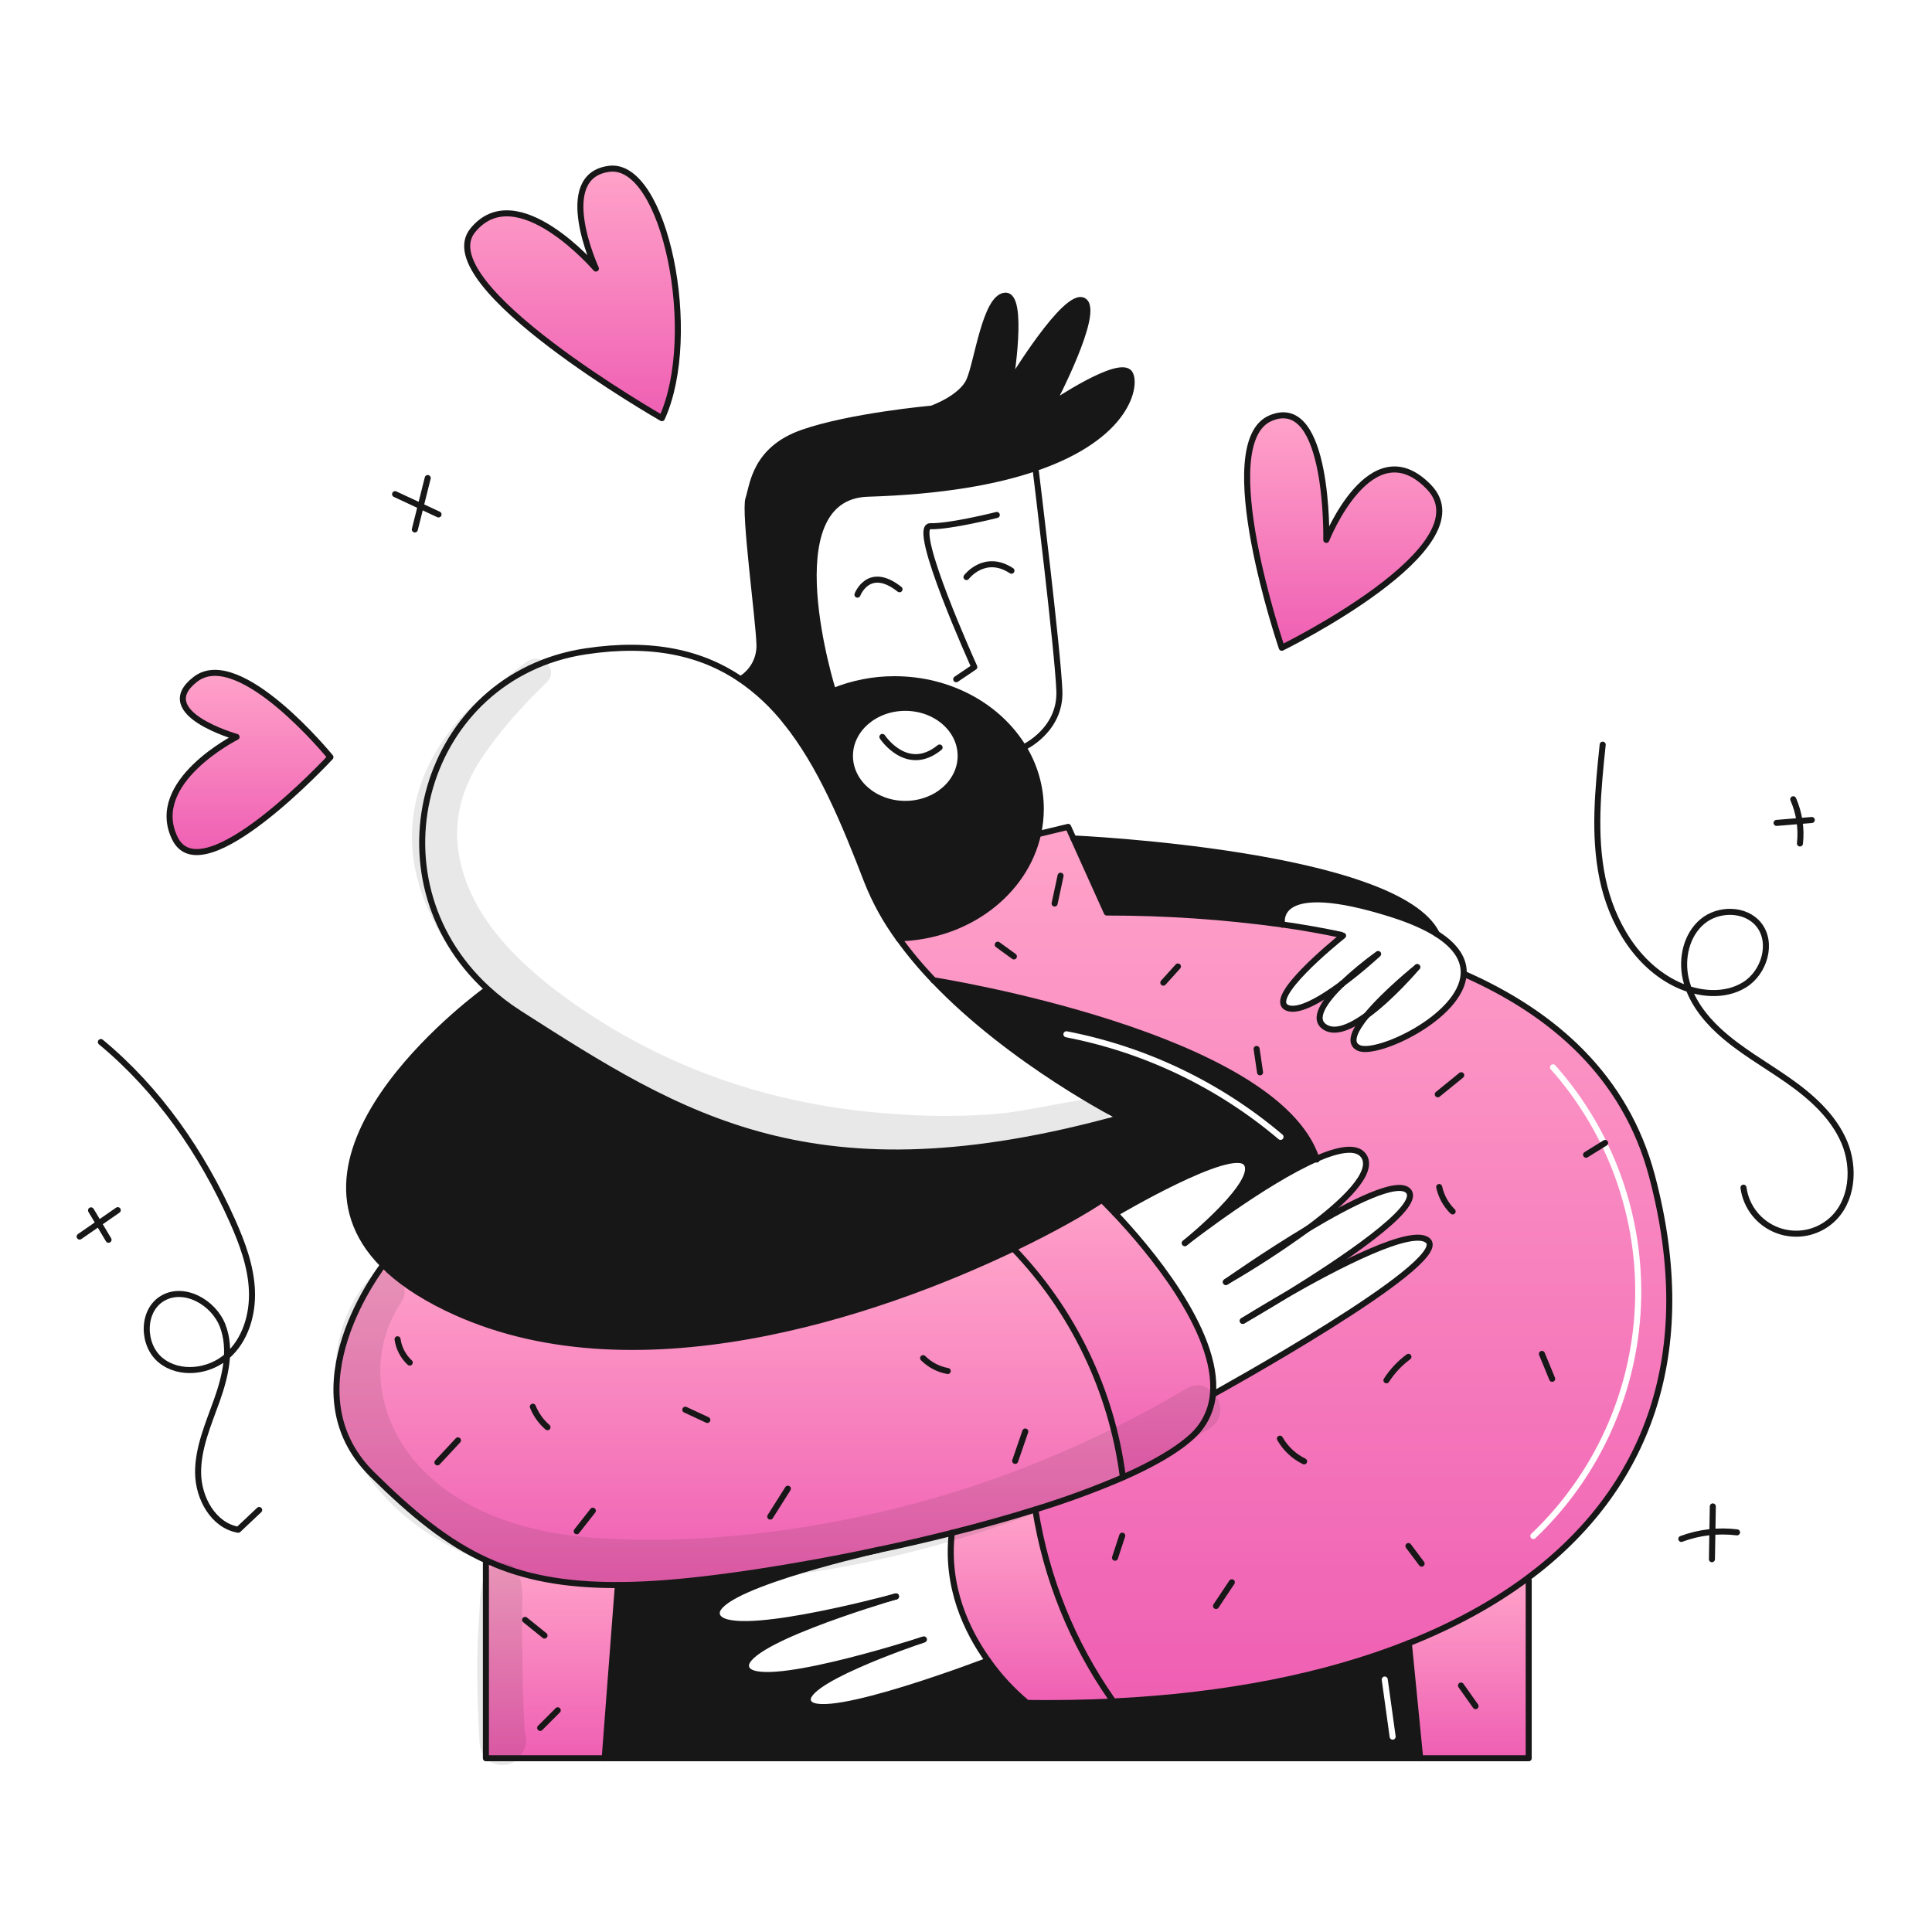 <svg xmlns="http://www.w3.org/2000/svg" width="960" height="960" viewBox="0 0 960 960" fill="none"><g clip-path="url(#clip0_435_1380)"><path fill-rule="evenodd" clip-rule="evenodd" d="M510.363 846.201C502.981 840.065 496.441 832.983 490.912 825.136C490.912 825.136 409.793 856.295 402.018 846.266C394.585 836.685 453.506 816.511 458.73 814.746C452.763 816.666 376.063 841.093 370.921 828.952C365.811 816.893 438.206 795.315 444.782 793.374C438.009 795.201 360.989 815.726 356.343 802.718C351.749 789.833 427.881 772.106 435.996 770.258C394.038 779.168 353.256 785.207 326.227 786.932C319.464 787.365 313.094 787.592 307.034 787.613L300.467 873.677H705.68L700.043 816.477C658.518 833.027 608.59 842.804 552.652 845.489C538.892 846.159 524.795 846.397 510.363 846.201ZM689.55 834.347C689.436 833.526 688.679 832.953 687.858 833.067C687.038 833.181 686.465 833.938 686.579 834.759L690.515 863.141C690.628 863.961 691.386 864.534 692.206 864.421C693.027 864.307 693.6 863.549 693.486 862.729L689.55 834.347Z" fill="#171717"></path><path fill-rule="evenodd" clip-rule="evenodd" d="M463.944 487.103C465.699 487.38 633.988 514.08 654.162 575.78C665.209 570.979 674.212 569.358 677.621 574.362C683.216 582.591 667.627 597.375 649.91 610.528C671.54 597.592 694.687 585.956 699.849 591.862C706.828 599.832 665.717 627.078 639.049 643.505C663.941 629.226 702.41 609.114 709.688 616.64C720.622 627.935 602.861 692.793 602.861 692.793L602.686 692.773C602.007 700.983 598.171 708.61 591.986 714.051C584.387 720.917 572.638 727.628 558.122 734.039C543.863 740.178 529.276 745.528 514.429 750.063L514.449 750.125C519.811 784.115 532.863 816.432 552.608 844.614L552.65 845.492C608.588 842.807 658.516 833.03 700.041 816.48C722.149 807.673 741.866 796.946 758.849 784.34C818.493 740.101 844.356 672.723 820.816 584.201C807.725 534.954 772.054 503.65 727.742 484.075L727.277 484.034C726.059 505.364 683.873 524.918 675.066 520.675C669.997 518.238 673.198 511.689 679.031 504.589C671.381 510.123 663.658 513.582 658.547 510.474C651.659 506.293 658.465 497.022 666.859 488.865C656.854 496.289 645.281 503.227 639.602 500.759C629.034 496.165 663.255 468.237 667.034 465.202L666.446 464.531C656.762 462.466 646.922 460.748 637.062 459.348C608.197 455.376 579.092 453.399 549.955 453.432L533.364 416.632L530.764 410.871L515.783 414.471C509.3 443.438 480.876 465.422 446.506 466.238C451.823 473.59 457.647 480.562 463.934 487.103H463.944ZM772.809 529.342C772.258 528.723 771.31 528.667 770.691 529.218C770.072 529.768 770.016 530.716 770.566 531.335C799.197 563.554 814.191 605.637 812.382 648.701C810.574 691.765 792.104 732.442 760.872 762.147C760.272 762.718 760.248 763.667 760.819 764.268C761.39 764.868 762.34 764.892 762.94 764.321C794.736 734.08 813.539 692.668 815.38 648.827C817.221 604.985 801.957 562.143 772.809 529.342Z" fill="url(#paint0_linear_435_1380)"></path><path fill-rule="evenodd" clip-rule="evenodd" d="M463.944 487.102C502.847 527.935 557.009 555.409 557.009 555.409C405.032 597.582 339.393 555.597 258.742 504.009L258.2 503.663C252.49 500.026 247.11 495.894 242.124 491.315L241.443 492.048C241.443 492.048 132.53 570.42 190.43 628.567C197.894 636.053 208.146 643.218 221.764 649.836C313.486 694.396 435.655 652.84 503.497 620.38C523.795 610.655 539.231 601.755 547.531 596.221C547.531 596.221 550.133 598.72 554.211 603.035C554.211 603.035 612.389 568.531 619.317 577.998C626.038 587.208 590.811 616.003 588.798 617.644C590.945 615.972 628.185 587.079 654.162 575.779C634.005 514.133 465.989 487.427 463.949 487.102L463.944 487.102ZM530.174 512.451C529.36 512.294 528.573 512.826 528.416 513.639C528.259 514.452 528.79 515.239 529.604 515.397C568.607 522.943 605.014 540.392 635.327 566.068C635.959 566.604 636.906 566.525 637.441 565.893C637.977 565.261 637.898 564.315 637.266 563.779C606.56 537.771 569.682 520.095 530.174 512.451Z" fill="#171717"></path><path d="M705.68 873.67L700.043 816.47C722.148 807.663 741.868 796.936 758.851 784.33L759.605 785.342V873.67H705.68Z" fill="url(#paint1_linear_435_1380)"></path><path d="M503.5 620.38C523.8 610.655 539.233 601.755 547.534 596.221C547.534 596.221 550.134 598.721 554.214 603.035C569.535 619.265 605.714 661.213 602.687 692.765C602.008 700.975 598.173 708.602 591.987 714.043C584.387 720.909 572.639 727.62 558.123 734.031L557.885 733.484C552.314 690.938 533.253 651.298 503.5 620.38V620.38Z" fill="url(#paint2_linear_435_1380)"></path><path d="M561.376 185.557C564.731 190.977 561.149 216.757 514.152 232.708C494.773 239.299 468 244.199 431.288 245.315C383.3 246.77 413.943 343.479 413.943 343.479C405.255 347.016 397.333 352.197 390.61 358.739C384.179 350.564 376.553 343.404 367.989 337.499C370.986 335.703 373.44 333.128 375.091 330.049C376.741 326.969 377.527 323.5 377.364 320.01C376.992 307.62 369.703 254.419 371.892 247.863C374.081 241.307 374.948 223.363 398.746 215.021C422.544 206.679 462.994 203.044 462.994 203.044C462.994 203.044 477.562 197.944 481.578 189.199C485.594 180.454 489.59 147.654 499.429 146.921C509.268 146.188 501.979 190.283 501.979 190.283C501.979 190.283 529.67 144.371 538.425 149.483C547.18 154.595 522.752 200.858 522.752 200.858C522.752 200.858 556.637 177.899 561.376 185.557Z" fill="#171717"></path><path d="M549.957 453.425L533.366 416.625C533.366 416.625 694.396 423.749 713.966 464.076C708.421 460.555 700.936 457.189 691.107 454.102C633.301 435.921 636.707 457.551 637.069 459.337C608.202 455.366 579.096 453.391 549.957 453.425V453.425Z" fill="#171717"></path><path d="M510.363 846.2C502.982 840.065 496.441 832.983 490.912 825.138C480.312 810.338 469.913 788.414 472.959 761.684C487.248 758.084 501.247 754.184 514.432 750.059L514.451 750.121C519.814 784.111 532.865 816.428 552.61 844.61L552.652 845.488C538.91 846.156 524.814 846.394 510.363 846.2Z" fill="url(#paint3_linear_435_1380)"></path><path d="M444.524 337.499C472.214 337.499 496.28 351.231 508.536 371.425C514.165 380.589 517.152 391.129 517.167 401.882C517.169 406.116 516.705 410.337 515.783 414.468C509.3 443.438 480.876 465.419 446.506 466.235H446.496C440.132 457.546 434.9 448.082 430.927 438.07C419.58 408.599 407.81 380.121 390.61 358.739C397.333 352.198 405.256 347.016 413.943 343.479C423.647 339.501 434.037 337.469 444.524 337.499V337.499ZM477.345 375.586C477.345 362.402 465.028 351.716 449.831 351.716C434.634 351.716 422.331 362.402 422.331 375.586C422.331 388.77 434.648 399.446 449.831 399.446C465.014 399.446 477.345 388.762 477.345 375.588V375.586Z" fill="#171717"></path><path d="M436.689 770.1C436.647 770.119 436.601 770.13 436.555 770.131L436.689 770.1Z" fill="url(#paint4_linear_435_1380)"></path><path d="M300.467 873.669H241.443V776.599L241.949 775.494C260.161 783.785 280.479 787.688 307.034 787.605L300.467 873.669Z" fill="url(#paint5_linear_435_1380)"></path><path d="M558.125 734.032C543.866 740.171 529.279 745.52 514.432 750.056C501.247 754.186 487.248 758.078 472.959 761.681C460.972 764.706 448.789 767.525 436.689 770.096L436.555 770.127C436.441 770.147 436.255 770.199 435.997 770.251C394.039 779.161 353.257 785.2 326.228 786.925C319.465 787.358 313.095 787.585 307.035 787.606C280.48 787.689 260.162 783.786 241.95 775.495C222.178 766.503 204.895 752.338 184.835 732.504C142.081 690.236 190.435 628.568 190.435 628.568C197.899 636.054 208.151 643.219 221.769 649.837C313.491 694.397 435.66 652.837 503.502 620.381C533.256 651.297 552.318 690.936 557.891 733.481L558.125 734.032Z" fill="url(#paint6_linear_435_1380)"></path><path d="M759.605 785.345V873.67H705.68H300.467H241.443V776.6" stroke="#171717" stroke-width="3" stroke-linecap="round" stroke-linejoin="round"></path><path d="M508.536 371.428C508.536 371.428 527.119 363.014 526.397 343.336C525.675 323.658 514.74 234.423 514.74 234.423" stroke="#171717" stroke-width="3" stroke-linecap="round" stroke-linejoin="round"></path><path d="M446.5 466.238C440.136 457.549 434.904 448.084 430.931 438.073C419.58 408.6 407.81 380.122 390.61 358.74C384.178 350.565 376.553 343.405 367.989 337.5C348.879 324.543 324.289 318.627 291 323.655C210.635 335.817 181.582 435.582 242.124 491.314C247.11 495.894 252.49 500.027 258.2 503.664C339.1 555.41 404.693 597.678 557.01 555.41C557.01 555.41 502.848 527.936 463.945 487.103" stroke="#171717" stroke-width="3" stroke-linecap="round" stroke-linejoin="round"></path><path d="M463.935 487.099C457.647 480.558 451.824 473.586 446.507 466.234" stroke="#171717" stroke-width="3" stroke-linecap="round" stroke-linejoin="round"></path><path d="M390.61 358.739C397.333 352.198 405.256 347.016 413.943 343.479C423.647 339.502 434.037 337.471 444.524 337.501C472.214 337.501 496.28 351.233 508.536 371.427C514.165 380.59 517.152 391.131 517.167 401.884C517.169 406.118 516.705 410.339 515.783 414.47C509.3 443.44 480.876 465.421 446.506 466.237H446.496" stroke="#171717" stroke-width="3" stroke-linecap="round" stroke-linejoin="round"></path><path d="M477.345 375.589C477.345 388.763 465.028 399.449 449.831 399.449C434.634 399.449 422.331 388.763 422.331 375.589C422.331 362.415 434.648 351.719 449.831 351.719C465.014 351.719 477.345 362.405 477.345 375.589Z" stroke="#171717" stroke-width="3" stroke-linecap="round" stroke-linejoin="round"></path><path d="M367.989 337.499C370.986 335.703 373.44 333.128 375.091 330.049C376.741 326.969 377.527 323.5 377.364 320.01C376.992 307.62 369.703 254.419 371.892 247.863C374.081 241.307 374.948 223.363 398.746 215.021C422.544 206.679 462.994 203.044 462.994 203.044C462.994 203.044 477.562 197.944 481.578 189.199C485.594 180.454 489.59 147.654 499.429 146.921C509.268 146.188 501.979 190.283 501.979 190.283C501.979 190.283 529.67 144.371 538.425 149.483C547.18 154.595 522.752 200.858 522.752 200.858C522.752 200.858 556.637 177.896 561.376 185.558C564.731 190.978 561.149 216.758 514.152 232.709C494.773 239.299 468 244.199 431.288 245.315C383.3 246.77 413.943 343.479 413.943 343.479" stroke="#171717" stroke-width="3" stroke-linecap="round" stroke-linejoin="round"></path><path d="M438.453 366.173C438.453 366.173 450.605 384.706 466.876 371.428" stroke="#171717" stroke-width="3" stroke-linecap="round" stroke-linejoin="round"></path><path d="M495.3 255.877C495.3 255.877 472.225 261.711 462.261 261.477C452.297 261.243 484.129 331.436 484.129 331.436L475.136 337.506" stroke="#171717" stroke-width="3" stroke-linecap="round" stroke-linejoin="round"></path><path d="M426.064 295.482C426.064 295.482 431.65 280.656 446.964 292.808" stroke="#171717" stroke-width="3" stroke-linecap="round" stroke-linejoin="round"></path><path d="M480.236 286.737C480.236 286.737 489.229 274.837 502.589 283.578" stroke="#171717" stroke-width="3" stroke-linecap="round" stroke-linejoin="round"></path><path d="M727.745 484.068C772.057 503.643 807.727 534.947 820.818 584.194C844.358 672.716 818.496 740.094 758.852 784.333C741.869 796.939 722.152 807.666 700.044 816.473C658.519 833.023 608.59 842.8 552.652 845.485C538.91 846.156 524.814 846.393 510.363 846.197C502.982 840.063 496.441 832.981 490.912 825.135C480.312 810.335 469.913 788.411 472.959 761.681" stroke="#171717" stroke-width="3" stroke-linecap="round" stroke-linejoin="round"></path><path d="M515.773 414.471H515.783L530.764 410.871L533.364 416.632L549.955 453.432C579.093 453.399 608.197 455.376 637.062 459.348C646.922 460.748 656.762 462.466 666.446 464.531" stroke="#171717" stroke-width="3" stroke-linecap="round" stroke-linejoin="round"></path><path d="M436.555 770.127C436.601 770.126 436.647 770.116 436.689 770.096C448.789 767.525 460.972 764.706 472.959 761.681C487.248 758.081 501.247 754.181 514.432 750.056C529.279 745.52 543.866 740.171 558.125 734.032C572.641 727.621 584.39 720.91 591.989 714.044C598.174 708.603 602.01 700.976 602.689 692.766C605.714 661.214 569.537 619.266 554.216 603.036C550.138 598.721 547.536 596.222 547.536 596.222C539.236 601.756 523.8 610.656 503.502 620.381C435.66 652.841 313.491 694.397 221.769 649.837C208.151 643.219 197.899 636.054 190.435 628.568C132.535 570.421 241.448 492.049 241.448 492.049" stroke="#171717" stroke-width="3" stroke-linecap="round" stroke-linejoin="round"></path><path d="M190.43 628.568C190.43 628.568 142.08 690.236 184.83 732.504C204.89 752.338 222.173 766.504 241.945 775.495C260.157 783.786 280.475 787.689 307.03 787.606C313.09 787.585 319.46 787.358 326.223 786.925C353.252 785.2 394.034 779.161 435.992 770.251" stroke="#171717" stroke-width="3" stroke-linecap="round" stroke-linejoin="round"></path><path d="M463.935 487.1H463.945C465.7 487.379 633.989 514.078 654.163 575.777C654.214 575.911 654.255 576.045 654.297 576.177" stroke="#171717" stroke-width="3" stroke-linecap="round" stroke-linejoin="round"></path><path d="M700.043 816.473L705.68 873.67" stroke="#171717" stroke-width="3" stroke-linecap="round" stroke-linejoin="round"></path><path d="M307.035 787.605L300.468 873.669" stroke="#171717" stroke-width="3" stroke-linecap="round" stroke-linejoin="round"></path><path d="M617.489 656.351L617.499 656.34C617.532 656.327 617.564 656.31 617.592 656.289C618.645 655.628 627.349 650.207 639.047 643.497C663.939 629.218 702.408 609.106 709.686 616.632C720.62 627.927 602.859 692.785 602.859 692.785" stroke="#171717" stroke-width="3" stroke-linecap="round" stroke-linejoin="round"></path><path d="M609.116 637.035C609.116 637.035 609.137 637.024 609.168 637.004C610.241 636.24 629.393 622.787 649.908 610.521C671.538 597.585 694.685 585.949 699.847 591.855C706.826 599.825 665.715 627.071 639.047 643.498C627.473 650.621 618.615 655.711 617.592 656.29" stroke="#171717" stroke-width="3" stroke-linecap="round" stroke-linejoin="round"></path><path d="M588.705 617.718C588.705 617.718 588.736 617.697 588.798 617.645C590.945 615.973 628.185 587.075 654.162 575.78C665.209 570.98 674.212 569.358 677.619 574.355C683.219 582.584 667.625 597.368 649.908 610.521C636.802 620.056 623.203 628.895 609.168 637" stroke="#171717" stroke-width="3" stroke-linecap="round" stroke-linejoin="round"></path><path d="M554.211 603.036C554.211 603.036 612.389 568.536 619.317 577.999C626.038 587.209 590.811 615.999 588.798 617.645" stroke="#171717" stroke-width="3" stroke-linecap="round" stroke-linejoin="round"></path><path d="M444.782 793.367C438.009 795.194 360.989 815.719 356.343 802.711C351.749 789.826 427.881 772.099 435.996 770.251C436.254 770.199 436.44 770.151 436.554 770.127L436.688 770.096" stroke="#171717" stroke-width="3" stroke-linecap="round" stroke-linejoin="round"></path><path d="M445.164 793.263L445.257 793.232L445.164 793.263Z" stroke="#171717" stroke-width="3" stroke-linecap="round" stroke-linejoin="round"></path><path d="M445.164 793.264C445.059 793.284 444.956 793.312 444.854 793.346C444.832 793.358 444.807 793.365 444.782 793.367" stroke="#171717" stroke-width="3" stroke-linecap="round" stroke-linejoin="round"></path><path d="M458.73 814.739C452.763 816.659 376.063 841.086 370.921 828.945C365.811 816.886 438.206 795.308 444.782 793.367" stroke="#171717" stroke-width="3" stroke-linecap="round" stroke-linejoin="round"></path><path d="M490.912 825.135C490.912 825.135 409.793 856.294 402.018 846.259C394.585 836.678 453.506 816.504 458.73 814.739C458.761 814.728 458.792 814.718 458.813 814.708C458.885 814.687 458.947 814.666 458.989 814.656C459.014 814.648 459.038 814.637 459.061 814.625C459.075 814.62 459.088 814.617 459.102 814.615" stroke="#171717" stroke-width="3" stroke-linecap="round" stroke-linejoin="round"></path><path d="M533.366 416.629C533.366 416.629 694.396 423.753 713.966 464.08" stroke="#171717" stroke-width="3" stroke-linecap="round" stroke-linejoin="round"></path><path d="M666.861 488.858C656.861 496.282 645.283 503.22 639.604 500.752C629.032 496.158 663.257 468.23 667.036 465.195L667.366 464.926" stroke="#171717" stroke-width="3" stroke-linecap="round" stroke-linejoin="round"></path><path d="M666.871 488.847C672.503 483.513 678.488 478.563 684.784 474.031C684.784 474.031 676.566 481.661 666.871 488.847Z" stroke="#171717" stroke-width="3" stroke-linecap="round" stroke-linejoin="round"></path><path d="M666.871 488.848C666.871 488.858 666.871 488.858 666.861 488.858" stroke="#171717" stroke-width="3" stroke-linecap="round" stroke-linejoin="round"></path><path d="M704.215 480.547L704.195 480.568C703.647 481.218 691.444 495.621 679.034 504.582C671.384 510.116 663.661 513.575 658.55 510.467C651.664 506.286 658.468 497.015 666.862 488.858" stroke="#171717" stroke-width="3" stroke-linecap="round" stroke-linejoin="round"></path><path d="M637.101 459.453C637.101 459.453 637.091 459.412 637.07 459.34C636.709 457.554 633.302 435.924 691.108 454.105C700.937 457.192 708.422 460.558 713.967 464.079C724.012 470.449 727.677 477.325 727.285 484.026C726.067 505.356 683.885 524.91 675.074 520.667C670.005 518.23 673.206 511.685 679.039 504.581C688.094 493.534 703.518 481.104 704.2 480.567" stroke="#171717" stroke-width="3" stroke-linecap="round" stroke-linejoin="round"></path><path d="M514.451 750.117C519.814 784.107 532.865 816.425 552.61 844.606" stroke="#171717" stroke-width="3" stroke-linecap="round" stroke-linejoin="round"></path><path d="M503.478 620.361L503.498 620.381C533.252 651.298 552.314 690.936 557.887 733.481" stroke="#171717" stroke-width="3" stroke-linecap="round" stroke-linejoin="round"></path><path d="M164.19 376.217C164.19 376.217 100.79 444.728 86.939 416.623C73.088 388.518 117.548 366.17 117.548 366.17C117.548 366.17 75.278 354.27 97.142 337.504C119.006 320.738 164.19 376.217 164.19 376.217Z" fill="url(#paint7_linear_435_1380)" stroke="#171717" stroke-width="3" stroke-linecap="round" stroke-linejoin="round"></path><path d="M328.901 207.782C328.901 207.782 213.024 141.462 234.888 114.498C256.752 87.534 296.101 133.446 296.101 133.446C296.101 133.446 274.966 87.533 302.66 83.889C330.354 80.245 347.844 166.241 328.901 207.782Z" fill="url(#paint8_linear_435_1380)" stroke="#171717" stroke-width="3" stroke-linecap="round" stroke-linejoin="round"></path><path d="M636.915 321.871C636.915 321.871 602.189 220.171 631.341 207.782C660.493 195.393 659.034 268.271 659.034 268.271C659.034 268.271 681.262 212.16 710.048 242.035C738.834 271.91 636.915 321.871 636.915 321.871Z" fill="url(#paint9_linear_435_1380)" stroke="#171717" stroke-width="3" stroke-linecap="round" stroke-linejoin="round"></path><path d="M206.126 263.086L212.533 237.54" stroke="#171717" stroke-width="3" stroke-linecap="round" stroke-linejoin="round"></path><path d="M217.9 255.623L196.319 245.544" stroke="#171717" stroke-width="3" stroke-linecap="round" stroke-linejoin="round"></path><path d="M894.388 419.123C895.213 411.633 894.065 404.057 891.059 397.146" stroke="#171717" stroke-width="3" stroke-linecap="round" stroke-linejoin="round"></path><path d="M882.768 408.9L900.26 407.451" stroke="#171717" stroke-width="3" stroke-linecap="round" stroke-linejoin="round"></path><path d="M796.37 370.013C794.059 392.158 791.765 414.724 796.27 436.528C800.775 458.332 813.264 479.653 833.38 489.197C843.88 494.18 856.927 495.464 866.823 489.363C876.719 483.262 881.173 468.384 873.846 459.363C867.296 451.295 853.838 451.223 845.886 457.914C837.934 464.605 835.336 476.248 837.643 486.382C839.95 496.516 846.472 505.249 854.111 512.295C864.437 521.819 876.861 528.704 888.371 536.757C899.881 544.81 910.888 554.557 916.393 567.482C921.898 580.407 920.522 597.097 909.993 606.401C906.409 609.57 902.03 611.706 897.326 612.58C892.622 613.455 887.768 613.035 883.284 611.365C878.8 609.696 874.854 606.84 871.867 603.102C868.88 599.364 866.964 594.885 866.325 590.143" stroke="#171717" stroke-width="3" stroke-linecap="round" stroke-linejoin="round"></path><path d="M524.03 448.971L526.99 435.133" stroke="#171717" stroke-width="3" stroke-linecap="round" stroke-linejoin="round"></path><path d="M503.8 475.244L495.783 469.414" stroke="#171717" stroke-width="3" stroke-linecap="round" stroke-linejoin="round"></path><path d="M578.043 488.277L585.304 480.236" stroke="#171717" stroke-width="3" stroke-linecap="round" stroke-linejoin="round"></path><path d="M626.114 532.836L624.405 521.213" stroke="#171717" stroke-width="3" stroke-linecap="round" stroke-linejoin="round"></path><path d="M714.422 543.75L726.082 534.275" stroke="#171717" stroke-width="3" stroke-linecap="round" stroke-linejoin="round"></path><path d="M721.81 601.95C718.446 598.648 716.121 594.433 715.123 589.826" stroke="#171717" stroke-width="3" stroke-linecap="round" stroke-linejoin="round"></path><path d="M788.113 573.769L797.572 567.914" stroke="#171717" stroke-width="3" stroke-linecap="round" stroke-linejoin="round"></path><path d="M771.266 685.134L766.166 672.744" stroke="#171717" stroke-width="3" stroke-linecap="round" stroke-linejoin="round"></path><path d="M688.914 685.863C691.817 681.343 695.522 677.392 699.845 674.203" stroke="#171717" stroke-width="3" stroke-linecap="round" stroke-linejoin="round"></path><path d="M706.401 776.96L699.842 768.215" stroke="#171717" stroke-width="3" stroke-linecap="round" stroke-linejoin="round"></path><path d="M604.242 798.007L612.093 786.236" stroke="#171717" stroke-width="3" stroke-linecap="round" stroke-linejoin="round"></path><path d="M648 726.146C642.953 723.674 638.766 719.742 635.982 714.859" stroke="#171717" stroke-width="3" stroke-linecap="round" stroke-linejoin="round"></path><path d="M554.038 774.028L557.631 763.08" stroke="#171717" stroke-width="3" stroke-linecap="round" stroke-linejoin="round"></path><path d="M733.2 847.773L725.959 837.537" stroke="#171717" stroke-width="3" stroke-linecap="round" stroke-linejoin="round"></path><path d="M268.406 858.584L277.151 849.838" stroke="#171717" stroke-width="3" stroke-linecap="round" stroke-linejoin="round"></path><path d="M270.569 812.699L260.913 804.908" stroke="#171717" stroke-width="3" stroke-linecap="round" stroke-linejoin="round"></path><path d="M504.432 725.912L509.458 711.312" stroke="#171717" stroke-width="3" stroke-linecap="round" stroke-linejoin="round"></path><path d="M470.923 681.246C466.287 680.423 462.018 678.192 458.695 674.855" stroke="#171717" stroke-width="3" stroke-linecap="round" stroke-linejoin="round"></path><path d="M382.73 753.579L391.479 739.734" stroke="#171717" stroke-width="3" stroke-linecap="round" stroke-linejoin="round"></path><path d="M351.471 705.574L340.532 700.488" stroke="#171717" stroke-width="3" stroke-linecap="round" stroke-linejoin="round"></path><path d="M286.564 760.879L294.574 750.67" stroke="#171717" stroke-width="3" stroke-linecap="round" stroke-linejoin="round"></path><path d="M272.051 709.184C268.839 706.418 266.34 702.919 264.763 698.984" stroke="#171717" stroke-width="3" stroke-linecap="round" stroke-linejoin="round"></path><path d="M217.364 726.65L227.557 715.709" stroke="#171717" stroke-width="3" stroke-linecap="round" stroke-linejoin="round"></path><path d="M203.6 677.061C200.316 674.009 198.178 669.921 197.543 665.482" stroke="#171717" stroke-width="3" stroke-linecap="round" stroke-linejoin="round"></path><path d="M50.119 517.781C78.73 541.451 100.419 572.819 115.519 606.744C120.399 617.71 124.677 629.213 125.183 641.206C125.689 653.199 121.931 665.866 112.926 673.806C103.921 681.746 89.195 683.506 79.879 675.937C70.563 668.368 70.359 651.394 80.651 645.217C91.407 638.761 106.251 647.131 110.686 658.865C115.121 670.599 112.024 683.765 107.841 695.595C103.658 707.425 98.348 719.266 98.433 731.811C98.518 744.356 106.017 758.011 118.383 760.118L128.776 750.31" stroke="#171717" stroke-width="3" stroke-linecap="round" stroke-linejoin="round"></path><path d="M53.928 616.029L45.234 601.422" stroke="#171717" stroke-width="3" stroke-linecap="round" stroke-linejoin="round"></path><path d="M39.568 614.442L58.516 601.324" stroke="#171717" stroke-width="3" stroke-linecap="round" stroke-linejoin="round"></path><path d="M850.65 774.762L851.087 748.533" stroke="#171717" stroke-width="3" stroke-linecap="round" stroke-linejoin="round"></path><path d="M835.438 764.676C844.272 761.387 853.767 760.271 863.122 761.423" stroke="#171717" stroke-width="3" stroke-linecap="round" stroke-linejoin="round"></path><g opacity="0.1"><path d="M261.393 329.052C248.72 339.087 235.343 348.113 225.259 360.944C214.479 374.66 206.948 390.038 205.098 407.544C201.278 443.676 223.428 477.359 249.498 500.126C300.203 544.413 366.346 569.909 433.026 575.88C451.599 577.543 470.037 576.78 488.562 574.886C498.019 573.921 507.447 572.562 516.805 570.886C526.016 569.24 535.452 567.586 544.116 563.986C548.342 562.231 551.433 558.798 550.697 553.905C550.089 549.866 546.26 545.35 541.673 545.939C526.273 547.916 511.297 551.97 495.773 553.41C480.518 554.688 465.191 554.845 449.914 553.882C419.666 552.261 390.058 547.082 361.323 537.347C332.458 527.55 305.253 513.416 280.644 495.43C256.352 477.684 232.203 453.921 227.744 422.741C225.405 406.4 229.957 390.95 238.927 377.353C248.063 363.505 259.595 350.659 271.537 339.196C278.368 332.641 268.437 323.474 261.395 329.054L261.393 329.052Z" fill="#171717"></path></g><g opacity="0.1"><path d="M183.9 634.87C161.334 660.458 161.952 700.064 179.417 728.283C197.876 758.108 230.723 775.883 264.34 782.859C301.293 790.525 340.43 788.77 377.726 784.623C414.864 780.565 451.499 772.777 487.077 761.378C526.832 748.568 565.009 731.299 600.88 709.9C613.559 702.328 602.018 682.459 589.286 690.067C530.644 725.031 465.834 748.411 398.376 758.937C364.429 764.256 329.243 766.686 294.933 764.118C264.197 761.818 232.398 752.955 210.145 730.503C188 708.16 181.251 673.756 199.511 646.91C205.819 637.637 191.372 626.399 183.904 634.868L183.9 634.87Z" fill="#171717"></path></g><g opacity="0.1"><path d="M242.187 780.999C238.252 786.762 238.587 796.183 238.108 802.999C237.62 809.871 237.237 816.714 237.178 823.604C237.059 837.671 237.426 851.728 238.278 865.776C238.629 871.409 242.339 876.276 248.155 876.963C254.255 877.688 258.385 874.192 260.655 868.804C261.364 867.175 261.633 865.388 261.433 863.623C261.234 861.858 260.574 860.176 259.52 858.746C257.066 855.408 253.576 854.782 249.671 854.385L261.062 865.776C260.187 851.734 259.63 837.676 259.586 823.604C259.564 816.735 259.438 809.868 259.433 802.999C259.433 795.84 260.433 787.488 257.085 780.999C253.914 774.862 245.618 775.979 242.19 780.999H242.187Z" fill="#171717"></path></g></g><defs><linearGradient id="paint0_linear_435_1380" x1="637.979" y1="410.871" x2="637.979" y2="845.492" gradientUnits="userSpaceOnUse"><stop stop-color="#FFA3C9"></stop><stop offset="1" stop-color="#EF5FB3"></stop></linearGradient><linearGradient id="paint1_linear_435_1380" x1="729.824" y1="784.33" x2="729.824" y2="873.67" gradientUnits="userSpaceOnUse"><stop stop-color="#FFA3C9"></stop><stop offset="1" stop-color="#EF5FB3"></stop></linearGradient><linearGradient id="paint2_linear_435_1380" x1="553.183" y1="596.221" x2="553.183" y2="734.031" gradientUnits="userSpaceOnUse"><stop stop-color="#FFA3C9"></stop><stop offset="1" stop-color="#EF5FB3"></stop></linearGradient><linearGradient id="paint3_linear_435_1380" x1="512.536" y1="750.059" x2="512.536" y2="846.265" gradientUnits="userSpaceOnUse"><stop stop-color="#FFA3C9"></stop><stop offset="1" stop-color="#EF5FB3"></stop></linearGradient><linearGradient id="paint4_linear_435_1380" x1="436.622" y1="770.1" x2="436.622" y2="770.131" gradientUnits="userSpaceOnUse"><stop stop-color="#FFA3C9"></stop><stop offset="1" stop-color="#EF5FB3"></stop></linearGradient><linearGradient id="paint5_linear_435_1380" x1="274.239" y1="775.494" x2="274.239" y2="873.669" gradientUnits="userSpaceOnUse"><stop stop-color="#FFA3C9"></stop><stop offset="1" stop-color="#EF5FB3"></stop></linearGradient><linearGradient id="paint6_linear_435_1380" x1="362.654" y1="620.381" x2="362.654" y2="787.607" gradientUnits="userSpaceOnUse"><stop stop-color="#FFA3C9"></stop><stop offset="1" stop-color="#EF5FB3"></stop></linearGradient><linearGradient id="paint7_linear_435_1380" x1="124.227" y1="334.348" x2="124.227" y2="423.392" gradientUnits="userSpaceOnUse"><stop stop-color="#FFA3C9"></stop><stop offset="1" stop-color="#EF5FB3"></stop></linearGradient><linearGradient id="paint8_linear_435_1380" x1="284.485" y1="83.776" x2="284.485" y2="207.782" gradientUnits="userSpaceOnUse"><stop stop-color="#FFA3C9"></stop><stop offset="1" stop-color="#EF5FB3"></stop></linearGradient><linearGradient id="paint9_linear_435_1380" x1="667.429" y1="206.364" x2="667.429" y2="321.871" gradientUnits="userSpaceOnUse"><stop stop-color="#FFA3C9"></stop><stop offset="1" stop-color="#EF5FB3"></stop></linearGradient><clipPath id="clip0_435_1380"><rect width="884" height="796" fill="white" transform="translate(38 82)"></rect></clipPath></defs></svg>